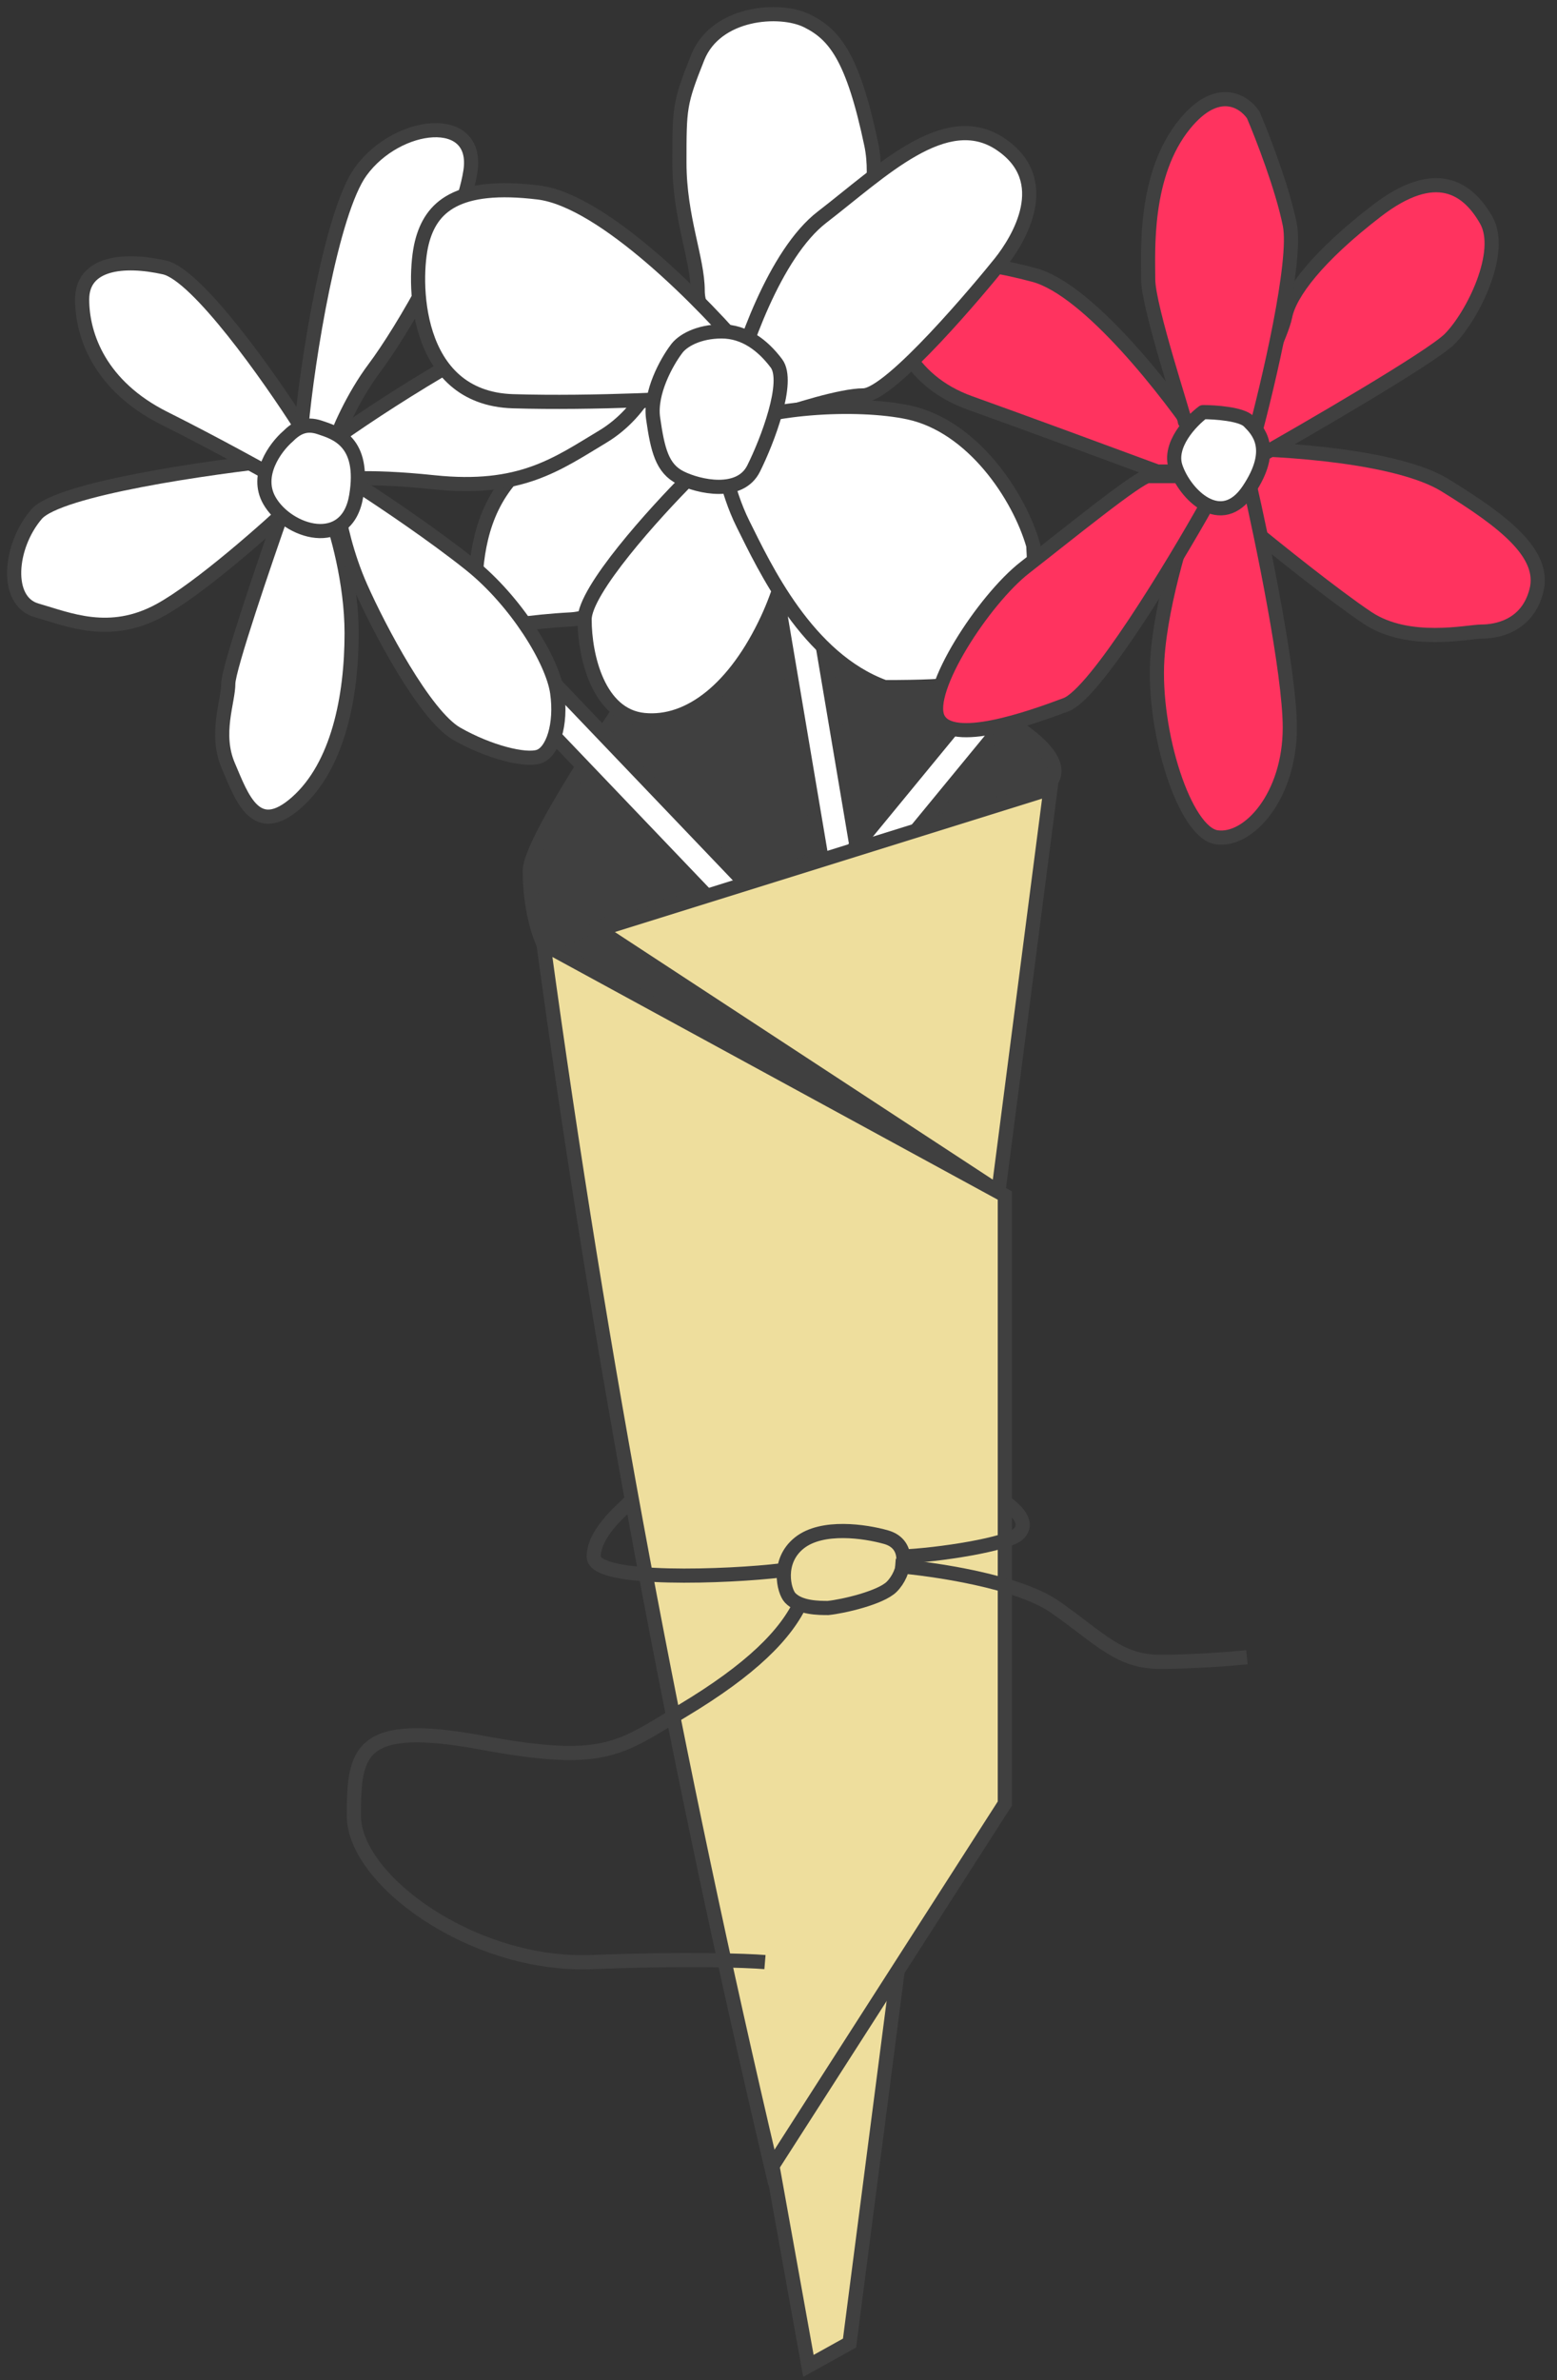 <svg width="110" height="168" viewBox="0 0 110 168" fill="none" xmlns="http://www.w3.org/2000/svg">
<rect x="0" y="0" width="110" height="168" fill="#333333" stroke="none"/>
<path d="M37.428 61.472C37.428 58.891 46.894 45.337 51.627 38.883C57.544 42.325 70.086 49.79 72.926 52.114C75.766 54.437 74.109 55.663 72.926 55.986L38.396 66.636C38.074 65.99 37.428 64.054 37.428 61.472Z" fill="#404040" stroke="#404040"/>
<path d="M40.333 43.723C45.238 43.465 53.348 32.966 56.145 27.588C54.854 27.373 50.917 27.071 48.078 27.588C44.528 28.233 38.396 31.138 36.137 33.719C33.878 36.301 33.556 39.528 33.556 42.432C33.556 45.337 34.201 44.046 40.333 43.723Z" fill="white" stroke="#404040"/>
<path d="M102.095 34.253C98.739 32.188 90.585 31.671 86.927 31.671L88.218 37.157C90.047 38.663 94.285 42.062 96.609 43.611C99.513 45.548 103.708 44.58 104.676 44.58C105.644 44.58 107.903 44.257 108.549 41.675C109.194 39.093 106.29 36.834 102.095 34.253Z" fill="#FF335F" stroke="#404040" stroke-linecap="round" stroke-linejoin="round"/>
<path d="M73.051 19.408C76.923 20.441 82.625 27.799 84.991 31.348V33.285H81.764C78.86 32.209 72.147 29.735 68.533 28.444C64.015 26.831 62.724 22.958 63.047 20.376C63.37 17.795 68.21 18.117 73.051 19.408Z" fill="#FF335F" stroke="#404040" stroke-linecap="round" stroke-linejoin="round"/>
<path d="M81.764 46.516C82.022 42.385 83.808 36.834 84.669 34.575L88.219 33.93C89.187 38.125 91.123 47.484 91.123 51.356C91.123 56.197 88.219 59.424 85.96 59.101C83.701 58.779 81.442 51.679 81.764 46.516Z" fill="#FF335F" stroke="#404040" stroke-linecap="round" stroke-linejoin="round"/>
<path d="M102.417 23.926C101.127 25.217 92.413 30.273 88.218 32.639V28.121C88.971 26.723 90.542 23.603 90.8 22.313C91.123 20.699 93.059 18.117 97.254 14.89C101.449 11.663 103.708 13.277 104.999 15.536C106.29 17.795 104.031 22.313 102.417 23.926Z" fill="#FF335F" stroke="#404040" stroke-linecap="round" stroke-linejoin="round"/>
<path d="M91.123 15.858C91.639 18.44 89.617 27.046 88.541 31.026C86.927 30.703 83.7 29.993 83.7 29.735C83.7 29.412 81.119 21.667 81.119 19.731C81.119 17.795 80.796 12.309 83.7 8.759C86.024 5.919 87.895 7.145 88.541 8.113C89.186 9.619 90.606 13.277 91.123 15.858Z" fill="#FF335F" stroke="#404040" stroke-linecap="round" stroke-linejoin="round"/>
<path d="M39.364 22.424C36.77 22.424 27.962 27.91 23.874 30.815L22.906 34.042C23.444 33.827 25.746 33.526 30.651 34.042C36.783 34.687 39.364 32.751 42.592 30.815C45.48 29.081 47.109 25.651 46.464 24.038C45.819 22.424 42.592 22.424 39.364 22.424H39.364Z" fill="white" stroke="#404040"/>
<path d="M2.576 36.301C4.125 34.494 14.838 32.966 20.002 32.428L20.97 35.333C18.926 37.269 14.129 41.529 11.289 43.078C7.739 45.014 4.834 43.723 2.576 43.078C0.317 42.432 0.639 38.56 2.576 36.301Z" fill="white" stroke="#404040"/>
<path d="M16.129 48.241C16.129 47.209 18.711 39.636 20.002 35.978H23.229C23.767 37.377 24.842 41.077 24.842 44.691C24.842 49.209 23.874 54.05 20.97 56.632C18.066 59.213 17.097 56.309 16.129 54.05C15.161 51.791 16.129 49.532 16.129 48.241Z" fill="white" stroke="#404040"/>
<path d="M11.611 18.875C13.935 19.391 19.034 26.62 21.293 30.169L20.647 34.365C19.141 33.504 15.226 31.331 11.611 29.524C7.093 27.265 5.803 23.715 5.803 21.134C5.803 18.552 8.707 18.229 11.611 18.875Z" fill="white" stroke="#404040"/>
<path d="M25.488 12.098C23.422 14.938 21.723 25.329 21.293 30.169L23.552 31.46C23.874 30.492 24.907 28.04 26.456 25.974C28.392 23.392 32.587 16.293 33.233 12.098C33.878 7.902 28.07 8.548 25.488 12.098Z" fill="white" stroke="#404040"/>
<rect x="52.918" y="30.277" width="2.582" height="31.455" transform="rotate(-9.589 52.918 30.277)" fill="white" stroke="#404040"/>
<rect x="79.981" y="36" width="2.582" height="31.455" transform="rotate(39.436 79.981 36)" fill="white" stroke="#404040"/>
<rect x="27.747" y="40.021" width="2.582" height="41.752" transform="rotate(-43.712 27.747 40.021)" fill="white" stroke="#404040"/>
<path d="M41.301 43.723C41.301 41.658 46.249 36.193 48.723 33.719H56.468C56.468 35.44 56.016 39.851 54.209 43.723C51.95 48.564 48.723 51.145 45.496 50.823C42.269 50.5 41.301 46.305 41.301 43.723Z" fill="white" stroke="#404040"/>
<path d="M61.554 10.193C62.587 15.098 58.972 22.349 57.036 25.361L51.873 24.715C51.012 24.07 49.291 22.327 49.291 20.52C49.291 18.261 48 15.357 48 11.484C48 7.612 48 7.289 49.291 4.062C50.582 0.835 55.1 0.512 57.036 1.48C58.972 2.448 60.263 4.062 61.554 10.193Z" fill="white" stroke="#404040"/>
<path d="M58.081 15.325C54.725 17.907 52.38 24.791 51.627 27.91L54.532 29.524C56.038 28.986 59.437 27.91 60.986 27.91C62.922 27.91 69.376 20.165 70.667 18.552C71.958 16.938 74.54 12.743 70.667 10.161C66.795 7.58 62.277 12.098 58.081 15.325Z" fill="white" stroke="#404040"/>
<path d="M52.5 37C51.25 34.5 50.93 31.791 50.5 30.5C53.727 28.671 60.585 28.337 64.199 29.111C68.717 30.079 72 35 73 38.5C73.5 47.5 72.5 48.5 62.5 48.5C57 46.5 54 40 52.5 37Z" fill="white" stroke="#404040"/>
<path d="M38.034 13.585C42.647 14.146 49.855 21.524 52.883 25.143L51.571 27.909C48.837 28.119 41.943 28.494 36.242 28.322C29.117 28.105 29.168 19.659 29.8 17.136C30.432 14.612 32.267 12.884 38.034 13.585Z" fill="white" stroke="#404040"/>
<path d="M46.141 29.524C45.883 27.717 47.109 25.544 47.755 24.683C48.186 24.038 49.368 23.393 50.982 23.393C52.595 23.393 53.886 24.361 54.854 25.651C55.822 26.942 54.209 31.138 53.241 33.074C52.273 35.01 49.368 34.365 48.078 33.719C46.787 33.074 46.464 31.783 46.141 29.524Z" fill="white" stroke="#404040"/>
<path d="M60.018 165.385L74.217 55.663L39.042 66.636L57.113 166.998L60.018 165.385Z" fill="#EEDE9D" stroke="#404040"/>
<path d="M43 65.5L39.5 67L70.5 84V83.5L43 65.5Z" fill="#404040"/>
<path d="M70.99 84.385L38.396 66.636C42.412 96.026 47.734 124.246 54.5 153L70.99 127.305V84.385Z" fill="#EEDE9D" stroke="#404040"/>
<path d="M63.245 110.524C65.934 110.739 71.958 111.621 74.54 113.428C77.767 115.687 79.058 117.301 81.962 117.301C84.285 117.301 87.018 117.086 88.094 116.978" stroke="#404040"/>
<path d="M63.568 109.879C66.364 109.771 71.228 108.995 71.958 108.265C72.926 107.297 71.215 106.215 71 106" stroke="#404040"/>
<path d="M63 112C62.225 112.775 59.576 113.392 58.5 113.5C57.855 113.5 56.5 113.5 55.822 112.783C55.379 112.314 54.854 110.201 56.468 108.911C58.081 107.62 61.145 108.089 62.599 108.5C64.37 109 63.968 111.032 63 112Z" stroke="#404040"/>
<path d="M56.626 113C55.55 115.367 53.076 117.841 48.235 120.745C43.773 123.422 42.749 124.618 34.036 123.004C25.323 121.39 25 123.649 25 128.167C25 132.685 33.39 138.817 41.781 138.494C48.493 138.236 52.753 138.386 54.044 138.494" stroke="#404040"/>
<path d="M55.177 110.847C51.627 111.277 41.946 111.686 41.946 109.879C41.946 108.072 44.285 106.323 44.5 106" stroke="#404040"/>
<path d="M25.488 41.464C24.455 39.141 23.982 36.839 23.874 35.978L25.488 34.365C26.994 35.333 30.651 37.785 33.233 39.851C36.46 42.432 39.042 46.628 39.364 48.887C39.687 51.146 39.042 53.082 38.074 53.404C37.105 53.727 34.524 53.082 32.265 51.791C30.006 50.5 26.779 44.369 25.488 41.464Z" fill="white" stroke="#404040"/>
<path d="M19.034 35.333C18.001 33.526 19.464 31.568 20.325 30.815C20.97 30.169 21.615 29.847 22.584 30.169C23.687 30.537 25.811 31.138 25.165 35.01C24.52 38.883 20.325 37.592 19.034 35.333Z" fill="white" stroke="#404040"/>
<path d="M75.31 49.743C77.375 48.968 82.84 39.954 85.314 35.544V33.607H81.119C80.473 33.607 75.31 37.803 72.406 40.062C69.501 42.321 65.306 48.775 66.274 50.711C67.242 52.647 72.728 50.711 75.31 49.743Z" fill="#FF335F" stroke="#404040" stroke-linecap="round" stroke-linejoin="round"/>
<path d="M83.055 32.962C82.538 31.413 84.131 29.735 84.991 29.09C85.852 29.09 87.702 29.219 88.218 29.735C88.864 30.38 90.154 31.671 88.218 34.575C86.282 37.48 83.7 34.898 83.055 32.962Z" fill="white" stroke="#404040" stroke-linecap="round" stroke-linejoin="round"/>
</svg>
